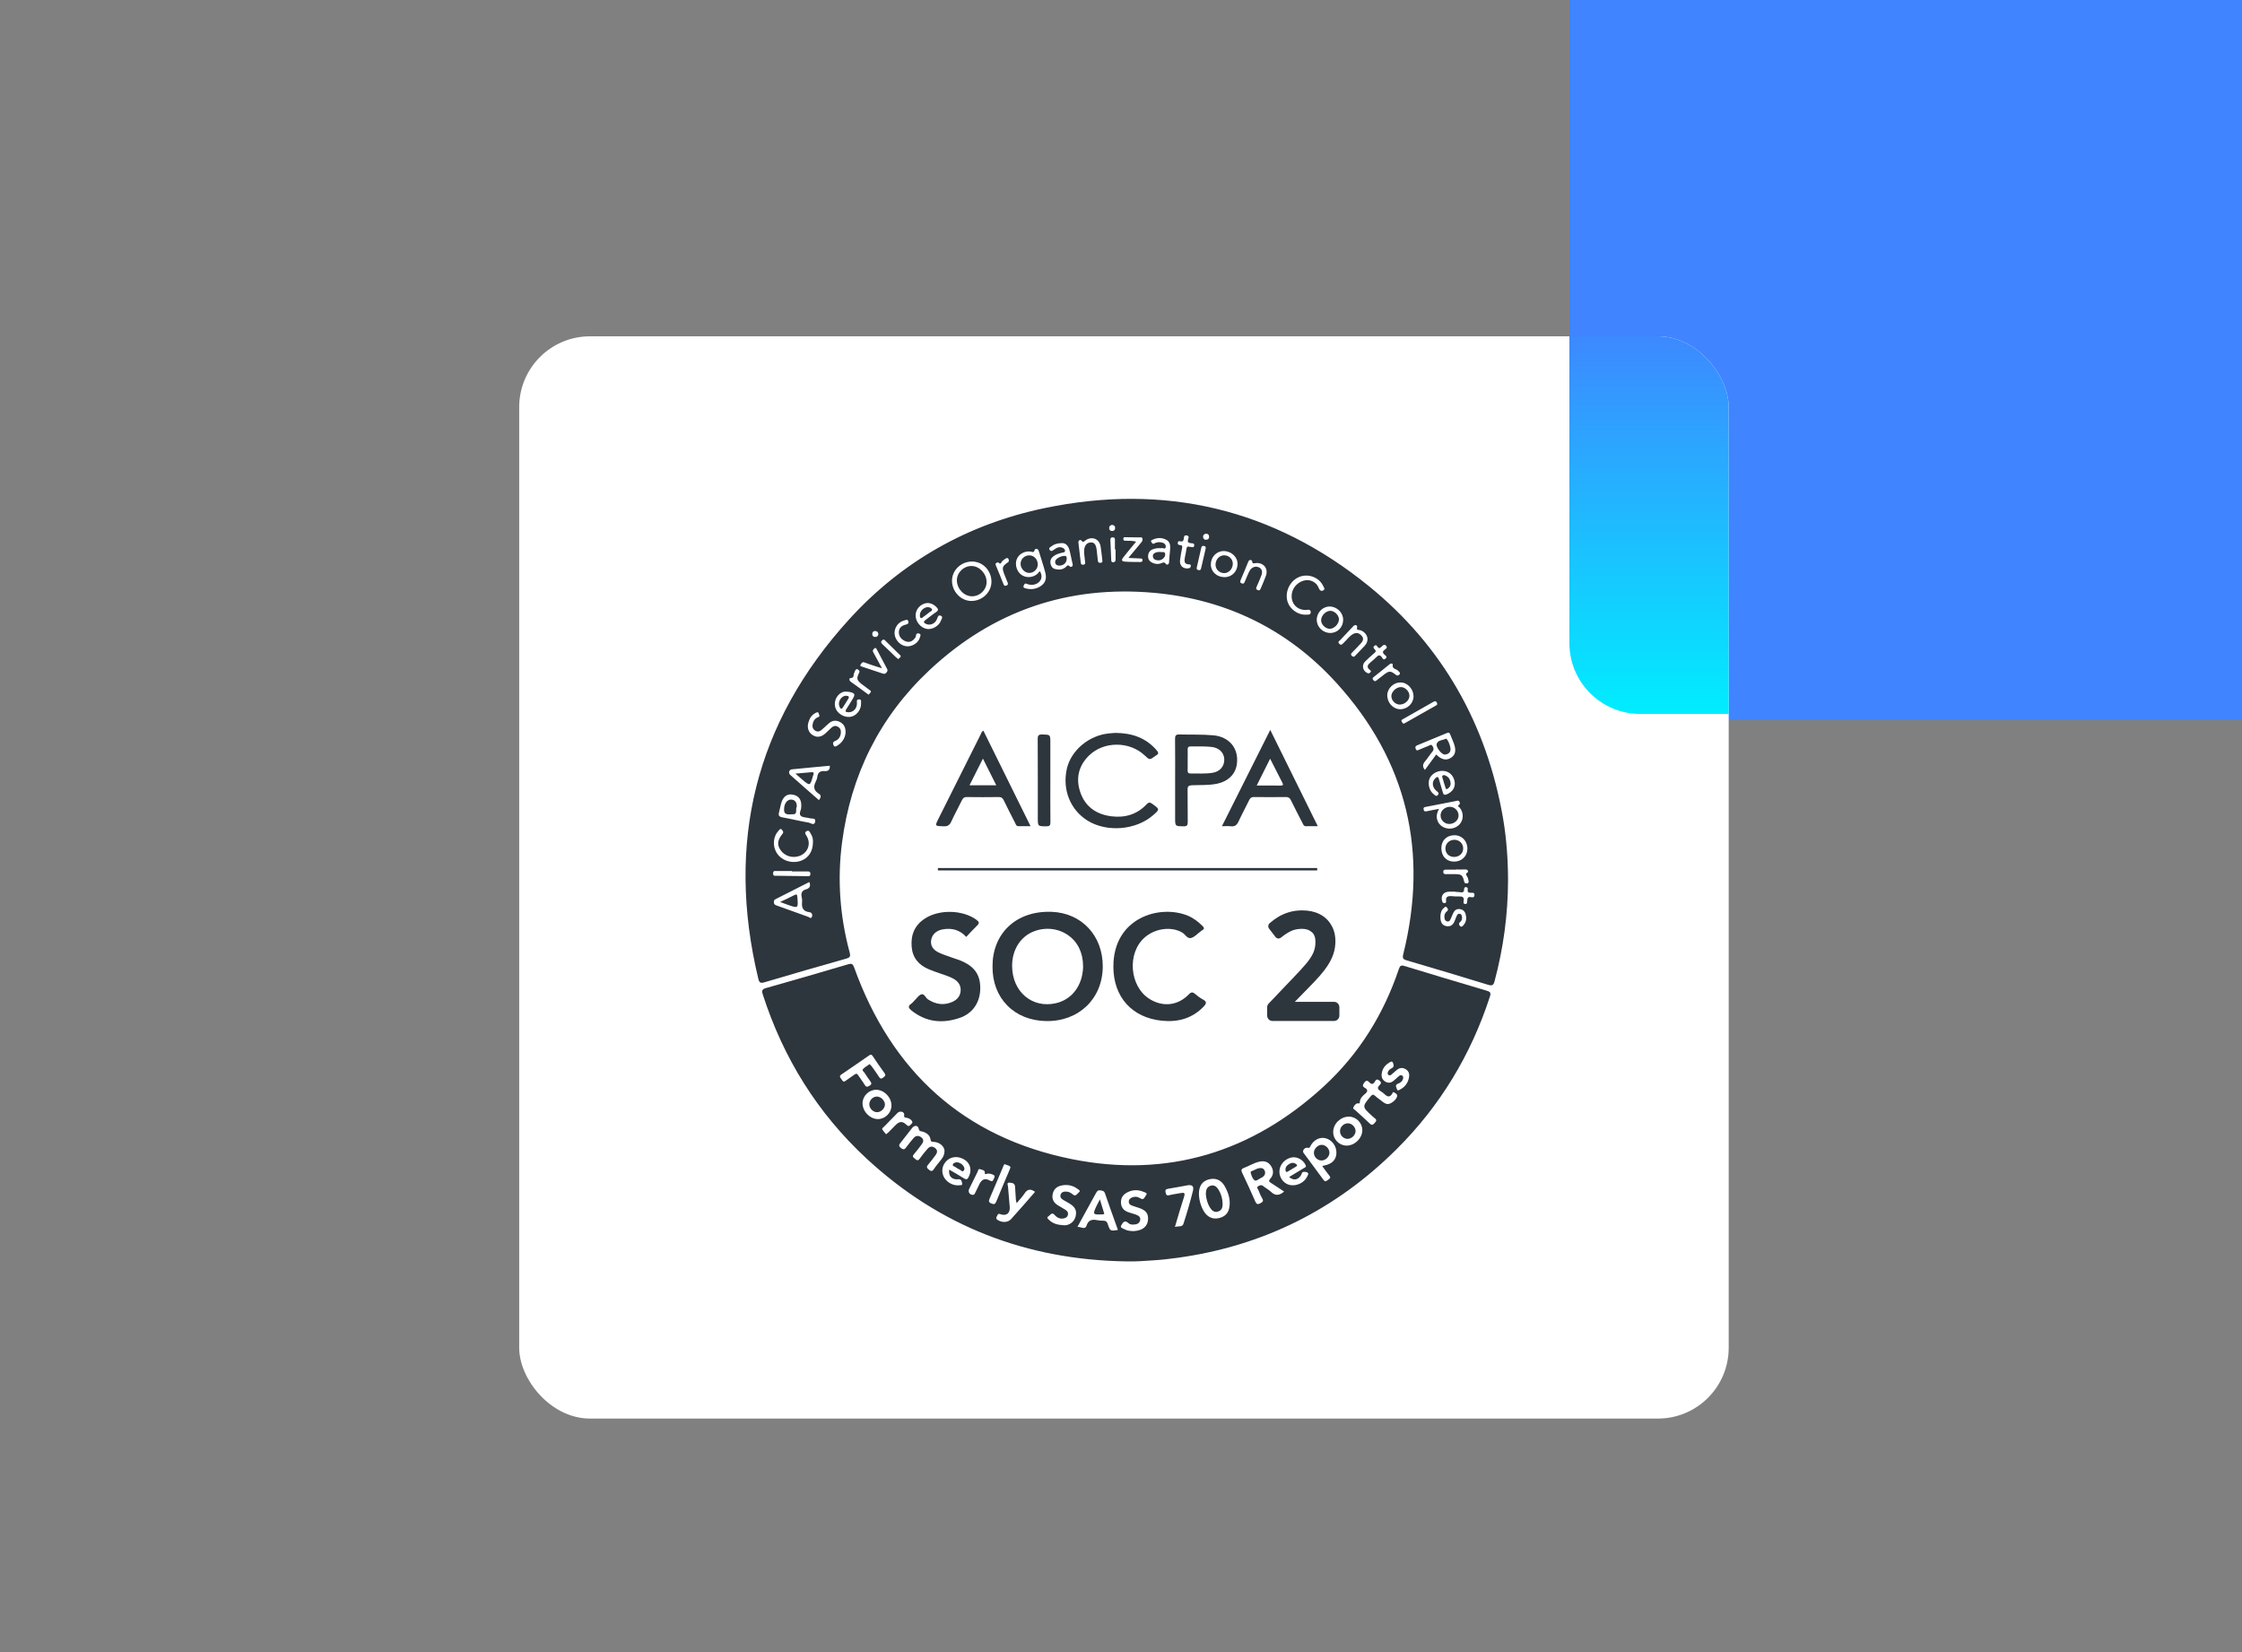 <?xml version="1.0" encoding="utf-8"?>
<svg xmlns="http://www.w3.org/2000/svg" xmlns:xlink="http://www.w3.org/1999/xlink" fill="none" height="280" viewBox="0 0 380 280" width="380">
  <rect x="0" y="0" width="380" height="280" fill="#808080" stroke="none"/>
  <linearGradient id="a" gradientUnits="userSpaceOnUse" x1="280" x2="280" y1="54" y2="121">
    <stop offset="0" stop-color="#4084ff"/>
    <stop offset="1" stop-color="#00edff"/>
  </linearGradient>
  <clipPath id="b">
    <path d="m0 0h380v280h-380z"/>
  </clipPath>
  <clipPath id="c">
    <rect height="183.421" rx="12" width="205" x="88" y="57"/>
  </clipPath>
  <g clip-path="url(#b)">
    <rect fill="#4084ff" height="144" rx="12" width="134" x="266" y="-22"/>
    <g clip-path="url(#c)">
      <rect fill="#fff" height="183.421" rx="12" width="205" x="88" y="57"/>
      <path d="m266 54h28v67h-16c-6.627 0-12-5.373-12-12z" fill="url(#a)"/>
      <g fill="#2d353d">
        <path d="m255.601 149.177c-.012 5.807-.786 11.508-2.285 17.118-.18.679-.389.827-1.093.61-4.578-1.412-9.172-2.783-13.77-4.129-.606-.18-.79-.332-.619-1.027 4.308-17.34.696-32.817-11.362-46.056-8.242-9.052-18.696-14.126-30.881-15.219-14.577-1.306-27.356 3.077-38.052 13.104-8.443 7.914-13.315 17.736-14.818 29.199-.823 6.285-.364 12.51 1.286 18.632.172.638.106.868-.577 1.06-4.64 1.305-9.266 2.652-13.885 4.019-.668.196-.864.032-1.02-.614-5.511-22.983-.54-43.379 15.38-60.882 8.938-9.826 20.12-16.161 33.133-18.874 20.33-4.24 38.792.094 54.937 13.19 12.538 10.169 20.023 23.453 22.778 39.364.59 3.478.844 6.986.848 10.505zm-90.851-54.007c-1.863 0-3.394 1.469-3.394 3.257 0 1.833 1.502 3.413 3.259 3.425 1.851.016 3.411-1.457 3.427-3.237.017-1.899-1.462-3.446-3.292-3.446zm76.761 35.317c.639-.871 1.27-1.735 1.908-2.607.954.913 1.72 1.06 2.531.532.721-.466.888-1.199.495-2.341-.188-.54-.434-1.055-.642-1.587-.103-.266-.217-.401-.541-.262-1.679.712-3.366 1.404-5.057 2.095-.323.131-.385.311-.245.63.159.369.384.189.589.107.508-.201.999-.43 1.511-.618.225-.082.491-.377.717-.025.192.299.307.61.012.962-.438.52-.79 1.113-1.232 1.629-.414.478-.521.925-.046 1.485zm-65.206-33.631c.262.561.36 1.134-.078 1.649-.463.544-1.089.688-1.781.577-.16-.025-.311-.094-.463-.151-.298-.115-.368.111-.471.303-.159.299.054.409.263.471 1.003.282 1.953.139 2.788-.495.729-.552.815-1.355.61-2.148-.319-1.236-.741-2.447-1.11-3.671-.151-.503-.626-.43-.7-.168-.155.532-.413.295-.688.258-1.011-.147-2.051.45-2.366 1.35-.332.954.073 2.136.909 2.66.839.524 1.998.381 2.706-.323.107-.115.139-.315.381-.311zm-37.498 38.759c.286-.418.475-.794-.013-1.089-.859-.515-.978-1.182-.54-2.033.135-.262.242-.561.278-.852.095-.745.525-1.011 1.225-.953.598.045.929-.193.892-.909-2.149.201-4.287.389-6.42.61-.491.049-.659.618-.278.954 1.596 1.432 3.222 2.84 4.856 4.272zm-1.63 13.873c-1.912.974-3.824 1.948-5.74 2.91-.242.123-.275.274-.275.519 0 .348.193.451.479.553 1.769.626 3.53 1.281 5.303 1.903.209.073.528.421.675.008.119-.331.021-.733-.454-.786-1.044-.123-1.327-.757-1.22-1.706.028-.266 0-.549-.058-.815-.159-.683.009-1.146.737-1.346.606-.164.827-.561.553-1.24zm6.142-25.303c.02-.925-.299-1.465-.925-1.801-.631-.339-1.266-.319-1.831.148-.462.38-.88.81-1.334 1.195-.316.266-.672.347-1.053.11-.393-.245-.52-.606-.45-1.047.09-.577.376-1.028.933-1.241.406-.155.152-.388.111-.593-.07-.348-.279-.245-.491-.143-.725.344-1.085.97-1.282 1.702-.233.872.07 1.654.745 2.075.721.446 1.421.356 2.158-.29.348-.303.663-.647 1.007-.954.299-.262.631-.422 1.044-.213.418.209.594.541.574.991-.029.687-.352 1.215-.987 1.465-.414.163-.389.405-.266.699.168.414.467.185.671.062.885-.536 1.306-1.355 1.376-2.165zm100.579 12.899c-.302.61-.458 1.093-.356 1.629.172.896.807 1.514 1.757 1.694.888.168 1.871-.258 2.322-1.015.454-.761.38-1.731-.164-2.451-.111-.147-.475-.319-.25-.467.311-.2.254-.397.147-.601-.151-.295-.446-.139-.663-.099-1.658.311-3.308.643-4.963.966-.237.045-.499.05-.442.426.062.389.279.385.586.319.63-.143 1.265-.254 2.026-.401zm-108.088-.528c.024-1.064-.439-1.678-1.421-1.878-.881-.18-1.569.241-1.912 1.24-.193.56-.275 1.162-.434 1.735-.144.516-.037.765.552.872 1.499.266 2.977.638 4.476.896.344.057.974.61 1.101-.201.098-.65-.577-.433-.925-.54-.492-.151-1.122-.09-1.482-.381-.471-.38.057-.982.032-1.497-.008-.082.004-.164.013-.246zm85.634-33.177c-1.63.078-2.715-1.141-2.494-2.737.16-1.158 1.159-2.136 2.342-2.304.873-.123 1.863.385 2.187 1.244.172.462.426.691.815.47.38-.212.049-.573-.074-.826-.647-1.338-2.391-2.013-3.841-1.51-1.564.544-2.542 2.259-2.235 3.924.266 1.457 1.781 2.64 3.271 2.533.295-.02.741.07.745-.392-.004-.492-.397-.487-.716-.402zm-83.657 39.377c.033-.471-.057-.982-.352-1.424-.16-.237-.262-.692-.688-.483-.475.233-.217.532-.024.855.806 1.343.176 2.926-1.331 3.401-1.143.36-2.375-.033-3.059-.978-.651-.9-.598-1.723.287-2.799.278-.336.045-.491-.086-.688-.205-.303-.397-.053-.524.086-.213.242-.418.512-.553.802-.545 1.158-.307 2.587.553 3.503.95 1.007 2.53 1.343 3.845.819 1.22-.491 1.932-1.608 1.932-3.094zm106.689-12.109c-.979-.009-1.912.581-2.211 1.391-.295.811.016 2.026.692 2.525.196.143.434.52.733.201.332-.356-.004-.536-.262-.757-.7-.606-.762-1.502-.181-2.079.295-.295.512-.385.647.151.189.737.455 1.453.643 2.19.123.47.332.515.745.331.942-.421 1.434-1.215 1.266-2.132-.201-1.113-.995-1.809-2.072-1.821zm-100.977-13.427c-.557-.045-1.007.164-1.388.564-.667.709-.811 1.764-.34 2.562.512.868 1.687 1.363 2.604 1.093.918-.27 1.61-1.236 1.565-2.247-.013-.254.139-.671-.357-.658-.462.016-.34.355-.335.658.004.901-.635 1.547-1.446 1.523-.442-.013-.63-.123-.331-.569.36-.544.692-1.105 1.035-1.662.496-.798.41-1.006-.52-1.215-.159-.033-.323-.033-.487-.049zm11.69-12.924c-.008 1.052.827 2.083 1.855 2.288.946.192 2.15-.499 2.465-1.457.074-.229.381-.585-.041-.765s-.508.143-.631.491c-.278.81-1.109 1.203-1.822.916-.413-.167-.61-.364-.122-.712.597-.425 1.15-.912 1.76-1.313.467-.311.385-.54.041-.876-.647-.634-1.388-.831-2.149-.52-.819.34-1.348 1.097-1.356 1.948zm41.597-11.381c-.516-.041-.978.016-1.412.184-.508.196-.762.606-.782 1.142-.025.516.225.884.679 1.113.455.229.934.299 1.425.151.319-.098.614-.385.921.094.095.147.508.172.529-.295.028-.708.118-1.408.176-2.116.057-.675.041-1.346-.656-1.711-.741-.389-1.523-.368-2.284-.012-.152.07-.402.143-.234.409.115.176.221.393.508.229.315-.18.667-.241 1.028-.201.467.053.933.25.901.761-.033.598-.57.094-.799.25zm47.514 50.856c.004 1.346.864 2.251 2.145 2.259 1.286.008 2.252-.913 2.269-2.169.016-1.326-.938-2.316-2.223-2.304-1.311.008-2.199.909-2.191 2.214zm-36.737-45.953c1.245-.004 2.187-.974 2.191-2.251.004-1.199-1.089-2.189-2.392-2.169-1.22.021-2.153 1.031-2.133 2.312.021 1.203 1.024 2.112 2.334 2.108zm32.016 20.228c.012-1.264-1.012-2.373-2.199-2.385-1.167-.013-2.223.99-2.248 2.132-.029 1.281.954 2.377 2.154 2.41 1.216.033 2.285-.974 2.293-2.157zm-14.09-10.767c1.225-.004 2.183-1.002 2.166-2.258-.012-1.191-1.044-2.206-2.26-2.227-1.195-.02-2.215 1.011-2.215 2.243-.004 1.228 1.044 2.247 2.309 2.242zm-45.519-15.231c-.782.025-1.298.18-1.736.528-.185.147-.557.278-.324.618.238.348.479.143.745-.045.447-.323.942-.569 1.511-.274.201.102.36.278.348.512-.016.25-.266.237-.438.274-.536.119-1.056.27-1.502.598-.402.295-.607.7-.529 1.203.07.458.295.851.758.974.618.164 1.244.151 1.781-.278.233-.184.397-.569.766-.119.061.078.569.07.454-.409-.196-.819-.332-1.653-.557-2.46-.2-.728-.688-1.162-1.277-1.121zm32.871 3.994c.839.016 1.265.622.979 1.416-.238.663-.533 1.31-.819 1.956-.115.254-.176.442.147.589.332.152.438-.033.541-.282.29-.704.61-1.395.868-2.112.446-1.228-.357-2.267-1.671-2.181-.291.021-.602.241-.667-.323-.021-.176-.455-.389-.647.094-.41 1.035-.852 2.058-1.282 3.086-.102.241-.164.45.164.585.327.135.434-.045.536-.303.225-.552.459-1.105.713-1.649.233-.487.602-.827 1.138-.876zm-29.096-2.325c-.041-1.154.352-1.723 1.097-1.78.655-.049.95.356 1.057 1.44.053.54.123 1.08.176 1.625.028.307.168.421.483.385.332-.037.303-.241.278-.462-.09-.757-.168-1.514-.282-2.267-.197-1.297-1.384-1.825-2.502-1.125-.25.155-.442.552-.79.053-.09-.127-.537-.066-.479.381.143 1.134.266 2.267.401 3.401.029.258.152.372.434.344.319-.033.328-.221.303-.454-.07-.573-.131-1.138-.176-1.539zm48.042 14.626c.008-.667-.537-1.334-1.249-1.542-.254-.074-.651.094-.516-.508.066-.282-.295-.552-.659-.151-.717.786-1.47 1.534-2.183 2.32-.143.156-.528.291-.184.643.332.343.487.082.712-.123.562-.508.975-1.183 1.671-1.547.59-.307 1.061-.102 1.445.356.385.458.164.876-.159 1.24-.471.528-.975 1.027-1.466 1.539-.176.184-.344.335-.057.597.258.234.397.152.593-.065.516-.561 1.057-1.101 1.577-1.658.286-.302.462-.671.475-1.101zm12.349 47.099c0 .897.344 1.416 1.04 1.527.807.127 1.196-.356 1.437-1.031.09-.254.189-.512.307-.753.099-.205.246-.373.508-.316.25.058.332.262.364.487.054.344-.008.672-.286.889-.299.233-.254.491-.045.691.303.291.499-.037.655-.225.43-.528.471-1.146.295-1.776-.135-.487-.463-.794-.979-.86-.532-.065-.892.185-1.113.647-.173.369-.312.753-.484 1.121-.094.209-.258.365-.507.332-.279-.037-.43-.241-.484-.491-.098-.487.009-.933.414-1.244.303-.233.119-.434-.012-.622-.205-.291-.385-.058-.532.073-.467.41-.586.958-.578 1.551zm-52.881-60.882c.81-.978 1.486-1.792 2.161-2.603.184-.221.324-.462.201-.745-.098-.221-.336-.127-.512-.131-.737-.02-1.47-.029-2.207-.029-.196 0-.479-.082-.499.254-.021.377.266.344.511.344.529.008 1.057-.016 1.655.151-.75.908-1.454 1.735-2.117 2.591-.213.274-.569.728.164.79.864.078 1.74.049 2.612.07.246.004.442-.057.422-.356-.021-.278-.246-.237-.43-.245-.594-.029-1.188-.053-1.961-.09zm-37.454 14.982c.913.016 1.884-.655 2.117-1.502.061-.23.266-.557-.16-.671-.335-.091-.495.065-.516.421-.008.147-.122.299-.221.426-.393.507-.929.708-1.519.478-.671-.261-1.15-.781-1.154-1.534-.005-.671.429-1.105 1.072-1.269.353-.09.68-.18.529-.605-.148-.414-.525-.164-.758-.103-1.019.266-1.703 1.347-1.552 2.374.16 1.084 1.122 1.968 2.162 1.985zm-4.307 3.719c-.492-.151-.795-.237-1.098-.339-.618-.209-1.244-.405-1.85-.643-.418-.163-.545.156-.697.385-.139.205.095.27.238.315 1.187.397 2.379.782 3.562 1.187.287.098.455-.004.627-.221.155-.193.2-.348.078-.581-.594-1.101-1.18-2.206-1.753-3.319-.18-.348-.303-.262-.52-.029-.262.278-.094.491.037.729.426.777.852 1.559 1.376 2.516zm97.16 37.896c0-.013 0-.021 0-.033-.352 0-.708-.008-1.06 0-.95.025-1.429.696-1.163 1.6.061.2.139.336.381.336.27 0 .319-.136.29-.361-.102-.761.365-.859.955-.818.38.029.761.074 1.138.053.593-.032 1.031.041.876.815-.037.188-.066.458.278.466.336.008.303-.241.328-.45.045-.397-.004-.863.655-.712.274.061.549.069.578-.344.028-.434-.271-.409-.537-.401-.397.008-.7-.037-.606-.561.037-.196-.037-.384-.295-.397-.27-.012-.319.197-.319.381 0 .511-.283.552-.688.483-.266-.049-.54-.041-.811-.057zm-13.475-40.875c0 .258-.184.348-.32.471-.503.458-1.031.892-1.502 1.383-.606.626-.369 1.596.422 1.944.233.102.356.012.491-.135.16-.168.078-.282-.074-.393-.659-.487-.385-.896.103-1.301.335-.279.675-.557.974-.872.352-.368.627-.446.954.033.119.176.266.54.618.204.349-.331-.004-.503-.168-.646-.401-.352-.343-.602.058-.892.196-.143.491-.295.184-.639-.295-.327-.459-.094-.667.078-.234.192-.438.552-.77.102-.119-.159-.246-.393-.52-.172-.283.23-.164.41.037.602.069.074.127.168.18.233zm-31.459-17.581c.233-.066.586.241.68-.192.102-.487-.315-.417-.586-.45-.417-.049-.577-.205-.442-.642.074-.245.25-.606-.266-.675-.426-.057-.43.262-.459.511-.041.348-.126.581-.548.495-.213-.041-.451-.086-.479.254-.025.311.188.368.413.381.422.025.373.262.311.565-.135.667-.262 1.338-.339 2.013-.107.929.556 1.51 1.469 1.355.238-.041.324-.155.357-.364.033-.213-.066-.299-.266-.299-.885.004-.852-.561-.738-1.179.083-.43.189-.851.242-1.281.045-.421.143-.712.651-.491zm-67.487 54.989c0-.021 0-.045 0-.066-.843 0-1.683.004-2.526 0-.316 0-.676-.131-.672.413 0 .512.369.381.631.389 1.711.029 3.423.041 5.134.066.283.004.541.057.553-.369.012-.474-.286-.433-.594-.429-.839-.004-1.682-.004-2.526-.004zm103.737-25.054c.073-.041.147-.078.217-.118 1.728-.983 3.455-1.965 5.192-2.939.249-.139.278-.266.143-.515-.143-.262-.299-.271-.528-.14-1.753.999-3.505 1.989-5.258 2.988-.139.077-.29.163-.16.372.103.156.14.372.394.352zm8.791 24.726v.025c-.545 0-1.085 0-1.63 0-.254 0-.491-.008-.504.356-.016.413.246.413.537.409.487-.004.978-.004 1.466 0 1.085.016 1.277.151 1.527 1.24.069.299.213.335.446.331.324-.004.336-.229.303-.45-.033-.213-.09-.425-.176-.618-.119-.27-.504-.483.013-.794.151-.09.09-.519-.349-.507-.548.025-1.089.008-1.633.008zm-99.536-29.625c.127-.139.238-.253.332-.376.143-.184.004-.29-.127-.389-.455-.34-.921-.671-1.372-1.023-.839-.655-.929-.974-.446-1.907.152-.291.025-.38-.139-.528-.23-.204-.389-.118-.508.115-.094.192-.192.393-.246.597-.082.307.041.667-.536.688-.274.008-.311.413.049.659.893.618 1.761 1.272 2.641 1.911.107.078.213.155.352.253zm90.04-3.736c-.082-.086-.2-.233-.336-.36-.311-.299-.986-.229-.876-.982.037-.246-.295-.278-.548-.066-.836.696-1.696 1.367-2.543 2.047-.213.167-.471.306-.18.638.286.332.475.078.68-.078.368-.282.728-.573 1.093-.851.901-.683 1.122-.691 2.035.025.196.155.323.147.495.028.111-.086.234-.159.18-.401zm-68.06-18.698c-.352.07-.59.135-.389.585.438.994.819 2.013 1.229 3.02.093.229.171.471.519.34.394-.147.275-.393.164-.655-.188-.454-.373-.904-.544-1.363-.373-1.003-.295-1.289.606-1.887.257-.172.233-.327.164-.536-.103-.307-.32-.25-.521-.131-.184.111-.352.254-.516.389-.213.18-.286.769-.712.237zm-16.956 16.406c.131-.122.27-.217.361-.347.159-.23-.062-.336-.189-.459-.774-.761-1.547-1.518-2.321-2.279-.176-.172-.307-.364-.59-.094-.291.282-.151.45.061.655.762.732 1.52 1.469 2.281 2.201.119.115.254.205.397.323zm36.831-18.599c-.037 0-.073 0-.11 0 0-.516 0-1.027 0-1.543 0-.254.008-.483-.361-.491-.417-.008-.417.25-.405.536.045 1.08.09 2.161.139 3.241.008.221.017.454.336.438.311-.012.409-.184.405-.479-.012-.569-.004-1.138-.004-1.702zm15.265-.102c.073-.36-.062-.434-.283-.479-.282-.057-.401.074-.458.315-.25 1.109-.496 2.218-.758 3.327-.065.286.037.405.299.45.213.041.36.004.418-.246.266-1.158.54-2.32.782-3.368zm-55.466 14.479c-.024-.303-.176-.499-.491-.536-.336-.037-.52.151-.544.463-.025.306.126.519.466.54.332.02.504-.152.569-.467zm55.507-16.005c.417-.025.565-.225.548-.544-.016-.323-.221-.507-.536-.479-.303.025-.508.229-.487.548.024.311.233.475.475.475zm-15.9-2.521c-.315.049-.499.217-.491.544.008.332.213.503.524.495.32-.008.496-.209.488-.532-.009-.332-.209-.483-.521-.507z"/>
        <path d="m190.935 213.783c-16.89-.246-31.651-5.93-44.07-17.438-8.312-7.698-14.106-17.021-17.578-27.8-.217-.667-.127-.896.582-1.097 4.639-1.305 9.266-2.656 13.884-4.019.602-.18.803-.061 1.02.545 6.33 17.618 18.573 28.806 36.941 32.485 16.153 3.233 30.509-1.166 42.658-12.338 5.974-5.492 10.134-12.208 12.722-19.889.188-.565.376-.688.958-.512 4.635 1.416 9.274 2.807 13.921 4.178.59.176.77.34.557.995-3.218 9.895-8.463 18.567-15.842 25.897-10.285 10.219-22.635 16.378-37.027 18.375-1.323.184-2.649.339-3.984.425-1.572.107-3.149.234-4.742.193zm26.713-11.836c-.777-.511-1.498-1.002-2.231-1.465-.336-.213-.442-.348-.111-.716.59-.659.59-1.453.103-2.181-.467-.7-1.126-.88-1.929-.712-.946.2-1.752.736-2.645 1.068-.483.18-.495.409-.287.847.766 1.596 1.495 3.204 2.207 4.825.193.438.373.577.84.327.389-.209.63-.352.34-.839-.262-.442-.459-.924-.647-1.407-.078-.193-.377-.418-.054-.635.279-.188.566-.294.893-.024.422.344.921.597 1.31.97.729.699 1.409.626 2.211-.058zm-57.557-6.887c-.016-.757-.84-1.502-1.847-1.531-.323-.008-.467-.029-.524-.401-.115-.765-.68-1.137-1.368-1.346-.27-.082-.532.012-.638-.487-.131-.61-.721-.622-1.122-.119-.623.79-1.237 1.592-1.859 2.386-.275.348-.573.601 0 1.031.536.397.692.066.946-.258.384-.495.761-.994 1.175-1.465.385-.438.856-.458 1.31-.102.483.377.352.802.033 1.211-.43.561-.852 1.134-1.314 1.67-.349.401-.037.54.212.753.279.237.492.393.778-.016.426-.598.881-1.183 1.372-1.723.348-.381.795-.454 1.241-.098.475.376.393.794.077 1.211-.409.544-.806 1.101-1.252 1.612-.32.365-.238.573.114.839.328.25.541.381.836-.057.409-.61.896-1.162 1.347-1.748.29-.384.475-.806.483-1.362zm22.524 12.879c.581-.066 1.278.585 1.552-.238.311-.929.913-1.076 1.748-.916.348.065.705.114 1.053.102.458-.017.659.172.802.606.377 1.154.455 1.178 1.708.953-.741-2.075-1.491-4.137-2.203-6.216-.139-.41-.414-.418-.737-.479-.402-.082-.586.106-.762.426-.696 1.288-1.413 2.57-2.121 3.854-.352.639-.696 1.273-1.04 1.908zm20.592-5.636c0 1.31.54 2.8 1.257 3.536.639.655 1.409.802 2.252.577.851-.229 1.437-.753 1.621-1.649.279-1.33-.102-2.541-.728-3.679-.623-1.13-1.597-1.514-2.752-1.195-1.089.303-1.65 1.117-1.65 2.41zm31.971-15.183c.634.021 1.613-.855 1.629-1.383.012-.339-.282-.446-.495-.585-.266-.176-.287.123-.377.262-.332.511-.704.52-1.143.131-.261-.234-.536-.467-.839-.651-.495-.298-.536-.601-.11-1.003.274-.257.315-.474-.054-.765-.401-.319-.577-.127-.753.172-.262.454-.557.548-.934.139-.319-.348-.556-.38-.88.058-.299.4-.319.642.127.884.573.311.43.675.037.994-.479.389-.893.794-.909 1.465-.004.266-.18.139-.336.151-.389.033-.598.377-.749.672-.144.278.209.397.372.548.795.741 1.622 1.453 2.4 2.21.372.364.557.188.839-.106.315-.324.365-.553-.028-.823-.156-.106-.287-.25-.43-.376-1.7-1.531-1.691-1.56-.238-3.303.283-.336.471-.368.774-.074.217.205.463.381.704.557.463.34.864.773 1.393.826zm-11.072 10.502c.221-.058.294-.082.372-.099 1.265-.233 1.994-.974 2.035-2.07.045-1.195-.749-2.284-1.867-2.554-.991-.237-2.047.323-2.571 1.4-.107.221-.123.286-.434.225-.516-.099-.967.507-.709.855 1.126 1.539 2.277 3.053 3.395 4.596.323.442.532.139.79-.033.266-.176.495-.323.201-.688-.414-.499-.778-1.039-1.212-1.632zm-43.714 10.042c.802.021 1.654-.536 1.9-1.452.27-1.019-.033-1.658-1.09-2.28-.352-.209-.716-.393-1.06-.614-.287-.184-.495-.438-.385-.818.115-.401.426-.549.811-.553.479-.008.888.144 1.257.479.503.462.774-.151 1.048-.36.352-.27-.082-.454-.262-.589-.839-.618-1.793-.774-2.793-.536-.786.184-1.277.708-1.412 1.514-.139.831.237 1.42.925 1.837.442.27.897.512 1.327.798.286.193.438.479.336.847-.095.332-.348.475-.651.549-.655.155-1.171-.094-1.593-.577-.496-.569-.766.069-1.061.241-.385.225-.008.475.16.635.614.605 1.396.818 2.543.879zm11.751.987c.123-.017.34-.033.553-.066 1.122-.188 1.806-.855 1.884-1.833.085-1.081-.353-1.649-1.573-2.05-.413-.136-.835-.254-1.236-.414-.263-.106-.455-.315-.455-.622 0-.335.192-.552.487-.687.516-.234 1.012-.18 1.479.118.626.405.741-.274.958-.52.336-.384-.168-.478-.389-.572-.987-.422-1.974-.381-2.907.147-.676.376-1 .978-.942 1.768.057.773.495 1.248 1.187 1.506.406.151.835.245 1.245.393.475.172.966.397.803 1.031-.148.573-.652.675-1.167.696-.308.012-.623-.066-.84-.27-.647-.622-.97.037-1.179.384-.274.451.307.532.569.684.434.249.934.29 1.523.307zm-44.733-28.308c.139.164.27.291.377.434.409.577.831 1.15 1.207 1.748.222.352.406.327.705.102.286-.217.507-.36.213-.761-.692-.945-1.348-1.916-1.999-2.889-.176-.262-.331-.295-.589-.115-1.564 1.088-3.133 2.177-4.713 3.241-.455.307-.176.528.004.79s.303.606.737.266c.471-.368.995-.671 1.47-1.031.283-.217.446-.193.639.11.352.553.765 1.064 1.101 1.621.254.421.471.368.844.135.421-.266.29-.483.078-.778-.32-.442-.631-.888-.918-1.35-.131-.213-.507-.43-.294-.671.286-.332.716-.549 1.138-.852zm24.907 23.565c-.069-.283-.118-.41-.131-.541-.053-.761-.082-1.522-.143-2.283-.049-.606-.618-.63-.987-.647-.467-.02-.221.454-.205.688.074 1.141.209 2.279.291 3.417.078 1.097-.565 1.604-1.613 1.232-.377-.135-.414.073-.52.282-.127.241-.287.454.061.688.705.47 1.716.503 2.269-.099 1.396-1.518 2.735-3.089 4.098-4.649-.761-.56-1.302-.478-1.789.279-.344.54-.811 1.006-1.331 1.633zm-21.218-16.563c-.016-1.383-1.249-2.643-2.592-2.647-1.232-.008-2.305 1.043-2.313 2.271-.013 1.396 1.277 2.713 2.641 2.693 1.236-.021 2.28-1.085 2.264-2.317zm67.393 12.134c.848-.511 1.683-1.006 2.51-1.509.184-.115.459-.148.282-.528-.446-.954-1.588-1.527-2.571-1.228-1.146.344-1.912 1.363-1.863 2.476.045 1.031.827 1.968 1.797 2.152 1.159.221 2.457-.421 2.92-1.461.082-.188.283-.409.102-.597-.196-.201-.507-.184-.769-.156-.259.029-.254.319-.357.5-.503.859-1.294 1.015-2.051.351zm-57.603-1.252c.901.532 1.728 1.003 2.531 1.506.376.238.548.152.745-.225.548-1.051.385-2.132-.463-2.803-.982-.778-2.317-.802-3.161-.058-.79.696-1.04 1.744-.639 2.673.439 1.019 1.622 1.698 2.723 1.559.193-.024.533.037.455-.295-.066-.278-.078-.679-.512-.724-.16-.016-.328.029-.487.017-.876-.058-1.331-.647-1.192-1.65zm65.076-6.417c-.025 1.261.974 2.317 2.219 2.349 1.396.037 2.711-1.227 2.719-2.611.004-1.244-1.028-2.291-2.273-2.3-1.392-.004-2.641 1.191-2.665 2.562zm-26.824 16.129c.59-.16 1.257.036 1.429-.487.606-1.854 1.15-3.733 1.625-5.627.201-.811-.155-1.077-.97-.93-1.069.189-2.133.41-3.206.573-.418.066-.565.209-.463.631.086.36.168.585.639.462.627-.168 1.282-.225 1.92-.356.574-.115.795-.045.574.63-.541 1.646-1.012 3.315-1.548 5.104zm35.029-25.77c-.008.548.233.937.713 1.19.47.25.9.152 1.289-.159.32-.254.606-.544.917-.806.173-.144.381-.258.59-.09.197.159.172.384.102.601-.139.43-.483.626-.876.782-.524.208-.221.61-.139.896.115.401.426.131.594.041.847-.454 1.335-1.183 1.47-2.128.082-.557-.099-1.015-.619-1.309-.515-.295-.994-.217-1.441.13-.319.25-.61.541-.925.803-.156.13-.344.2-.52.057-.172-.139-.152-.332-.07-.524.135-.323.397-.483.696-.647.422-.229.234-.663.115-.941-.127-.299-.442-.061-.622.045-.77.467-1.225 1.142-1.274 2.059zm-62.897 15.678c-.115-.34-.491-.315-.757-.459-.377-.204-.406.143-.488.336-.765 1.796-1.511 3.605-2.288 5.398-.185.421-.193.655.306.855.475.189.643.086.828-.364.724-1.784 1.486-3.557 2.235-5.333.054-.122.098-.253.164-.433zm-21.083-5.615c.209-.168.319-.246.414-.34.401-.405.786-.822 1.195-1.219.668-.651 1.155-.684 1.818-.058.287.271.467.324.713.013.127-.164.397-.275.29-.528-.159-.385-.52-.541-.888-.651-.258-.078-.545.078-.479-.491.065-.553-.721-.753-1.138-.331-.766.769-1.524 1.546-2.277 2.328-.135.143-.422.262-.262.52.168.27.401.503.614.757zm14.7 10.272c.241.012.303-.152.372-.295.238-.487.471-.978.713-1.465.458-.908.941-1.121 1.83-.647.467.25.487-.053.627-.298.159-.283.278-.545-.136-.72-.307-.132-.614-.197-.954-.164-.168.016-.454.311-.422-.242.021-.327-.519-.437-.835-.523-.303-.082-.315.302-.413.499-.479.945-.946 1.895-1.405 2.848-.246.516.095 1.027.623 1.007z"/>
        <path d="m168.225 163.796c-.037-5.422 3.828-9.478 10.011-9.257 5.057.18 8.721 4.011 8.672 9.335-.053 5.414-4.074 9.265-9.589 9.179-5.421-.086-9.152-3.884-9.094-9.257zm3.32-.11c0 4.386 3.391 7.267 7.424 6.339 4.946-1.142 5.802-7.596 3.075-10.636-1.65-1.842-4.316-2.472-6.736-1.568-2.321.864-3.763 3.11-3.763 5.865z"/>
        <path d="m163.771 158.789c-1.11-1.216-2.481-1.559-4.029-1.269-1.089.205-1.789.896-1.925 1.85-.127.884.299 1.612 1.352 2.099.786.364 1.625.614 2.444.913.385.139.778.254 1.155.405 2.387.966 3.41 2.41 3.378 4.759-.033 2.362-1.274 4.224-3.534 4.985-2.887.974-5.638.708-8.103-1.252-.471-.373-.725-.729-.062-1.167.201-.131.349-.343.525-.515.393-.377.733-.937 1.199-1.077.5-.147.717.606 1.139.876 1.314.839 2.674 1.04 4.115.401.835-.372 1.363-1.019 1.4-1.948.037-.904-.455-1.547-1.224-1.972-.672-.373-1.401-.602-2.121-.847-.696-.238-1.392-.475-2.068-.761-1.687-.717-2.743-1.924-2.895-3.815-.164-2.05.533-3.687 2.301-4.812 2.453-1.564 6.4-1.433 8.685.249.463.34.532.573.098.987-.63.601-1.208 1.256-1.83 1.911z"/>
        <path d="m188.709 163.834c-.017-8.337 7.894-10.604 12.631-8.635.946.393 1.737 1.011 2.461 1.723.287.278.398.515-.045.741-.094.049-.176.13-.262.192-.528.385-1.007.941-1.597 1.113-.663.192-1.011-.639-1.552-.941-1.809-1.028-4.475-.716-6.264.798-3.108 2.631-2.674 8.377.798 10.509 2.256 1.383 4.77 1.101 6.617-.81.397-.414.655-.418 1.065-.07.413.352.855.692 1.33.941.725.381.574.729.107 1.212-1.929 2.005-4.336 2.651-7.006 2.394-5.122-.495-8.283-4.031-8.283-9.167z"/>
        <path d="m189.075 124.215c2.826.021 5.16.851 6.965 2.938.32.369.39.631-.094.876-.049.025-.09.062-.135.094-.954.708-.954.708-1.81-.102-2.55-2.418-6.936-2.427-9.442.045-1.781 1.756-2.252 3.912-1.445 6.245.852 2.455 2.756 3.728 5.278 4.039 2.289.282 4.336-.319 5.949-2.038.373-.397.61-.336.999-.049 1.237.912 1.249.9.062 1.931-2.879 2.497-7.776 2.902-11.031.909-2.948-1.801-4.345-5.255-3.554-8.79.692-3.106 3.726-5.676 7.092-6.004.43-.053.868-.073 1.166-.094z"/>
        <path d="m174.67 140.024c-.773 0-1.416 0-2.059 0-.398 0-.451-.36-.578-.601-.651-1.257-1.293-2.517-1.908-3.79-.188-.393-.413-.552-.868-.548-1.797.029-3.599.024-5.396 0-.414-.004-.627.135-.807.507-.59 1.224-1.261 2.411-1.822 3.651-.279.614-.626.827-1.294.802-1.511-.049-1.515-.016-.835-1.371 2.35-4.694 4.696-9.392 7.051-14.082.131-.258.188-.573.516-.765 2.653 5.365 5.294 10.718 8 16.197zm-5.81-6.936c-.757-1.506-1.474-2.934-2.264-4.514-.807 1.6-1.523 3.028-2.273 4.514z"/>
        <path d="m223.355 140.026c-.758 0-1.372-.017-1.99.004-.36.012-.455-.241-.573-.479-.668-1.31-1.356-2.607-1.995-3.933-.196-.405-.425-.544-.872-.536-1.797.025-3.599.025-5.396 0-.418-.004-.623.144-.799.512-.589 1.223-1.249 2.418-1.818 3.654-.278.606-.63.872-1.302.79-.446-.053-.909-.012-1.503-.012 2.748-5.472 5.434-10.829 8.19-16.317 2.71 5.48 5.351 10.833 8.058 16.317zm-8.079-11.438c-.782 1.563-1.511 3.012-2.276 4.546 1.457 0 2.759-.008 4.061.004.377.004.492-.086.299-.462-.687-1.322-1.355-2.648-2.084-4.088z"/>
        <path d="m199.174 132.314c0-2.345.017-4.69-.012-7.031-.008-.577.098-.826.753-.806 1.909.05 3.817-.024 5.721.143 2.727.238 4.373 2.247 4 4.903-.233 1.67-1.458 2.893-3.3 3.29-1.425.307-2.879.213-4.316.274-.565.025-.741.168-.733.741.033 1.825-.008 3.654.025 5.479.008.561-.131.753-.721.741-1.417-.025-1.417.008-1.417-1.432 0-2.104 0-4.203 0-6.302zm2.125-3.524c0 .602.013 1.199-.004 1.801-.008.34.107.507.463.499 1.253-.016 2.514.086 3.759-.114 1.265-.205 2.031-1.126 1.986-2.304-.045-1.117-.877-1.936-2.133-2.079-1.168-.135-2.343-.074-3.514-.094-.426-.008-.577.155-.557.577.021.569 0 1.141 0 1.714z"/>
        <path d="m178.024 132.248c0 2.373-.016 4.743.013 7.117.008.548-.168.683-.692.679-1.446-.008-1.446.016-1.446-1.465 0-4.445.012-8.889-.016-13.329-.004-.618.168-.786.778-.77 1.363.033 1.363 0 1.363 1.392z"/>
        <path d="m164.721 101.059c-1.343-.017-2.526-1.273-2.538-2.697-.012-1.33 1.187-2.476 2.543-2.435 1.326.041 2.514 1.346 2.493 2.746-.016 1.318-1.154 2.402-2.498 2.386z"/>
        <path d="m245.855 127.019c-.029.524-.398.835-.991.863-.512.021-1.552-1.277-1.356-1.829.226-.643 1.024-.582 1.561-.852.208-.106.794 1.159.786 1.818z"/>
        <path d="m175.894 95.64c.013.786-.643 1.453-1.433 1.462-.77.008-1.478-.729-1.482-1.535 0-.794.635-1.433 1.45-1.445.806-.012 1.453.655 1.465 1.519z"/>
        <path d="m134.812 131.113c1.069-.095 1.9-.164 2.731-.238.361-.033.43.131.32.434-.021.049-.05.098-.062.152-.499 1.785-.499 1.789-1.904.597-.307-.258-.606-.528-1.085-.945z"/>
        <path d="m132.222 152.875c.921-.442 1.683-.79 2.424-1.175.438-.225.471-.029.499.348.156 1.916.164 1.916-1.621 1.302-.377-.127-.754-.274-1.302-.475z"/>
        <path d="m245.646 139.647c-.802.008-1.457-.622-1.482-1.421-.02-.781.672-1.453 1.527-1.486.823-.032 1.524.643 1.524 1.474.008.77-.709 1.425-1.569 1.433z"/>
        <path d="m135.048 136.733c-.287.36.233 1.314-.672 1.269-.483-.021-1.425.25-1.478-.647-.065-1.126.504-1.851 1.188-1.843.622.013.995.455.962 1.221z"/>
        <path d="m245.867 132.767c-.008.217-.037.463-.213.647-.127.131-.286.311-.438.319-.233.013-.217-.258-.274-.429-.131-.41-.27-.815-.381-1.233-.061-.221-.25-.507.004-.659.201-.123.471.037.676.164.422.27.585.684.626 1.191z"/>
        <path d="m143.375 117.919c.192.009.425.009.499.197.041.102-.082.287-.16.418-.249.417-.507.835-.773 1.244-.086.131-.201.32-.32.332-.217.025-.27-.221-.34-.385-.335-.749.299-1.793 1.094-1.806z"/>
        <path d="m157.278 102.898c.242.025.549.103.667.336.152.299-.221.369-.38.504-.348.299-.725.565-1.098.836-.122.09-.241.262-.421.147-.156-.098-.127-.286-.131-.442-.033-.68.646-1.385 1.363-1.381z"/>
        <path d="m196.688 93.543c.229.139.778-.221.807.409.024.52-.59 1.048-1.164 1.019-.45-.025-.884-.143-.933-.7-.045-.463.442-.741 1.29-.729z"/>
        <path d="m247.999 143.8c-.004.827-.664 1.437-1.548 1.437-.876-.004-1.49-.622-1.466-1.49.021-.815.721-1.446 1.577-1.417.818.029 1.441.663 1.437 1.47z"/>
        <path d="m207.523 97.134c-.807.021-1.479-.602-1.499-1.392-.021-.856.598-1.585 1.38-1.626.851-.041 1.548.602 1.548 1.425-.005.852-.652 1.577-1.429 1.593z"/>
        <path d="m237.469 116.447c.737.02 1.453.782 1.417 1.519-.037.778-.856 1.478-1.687 1.445-.733-.028-1.384-.712-1.376-1.449.008-.754.86-1.536 1.646-1.515z"/>
        <path d="m225.479 103.524c.696 0 1.433.709 1.462 1.401.029.77-.766 1.626-1.523 1.646-.737.021-1.503-.717-1.499-1.441 0-.795.79-1.606 1.56-1.606z"/>
        <path d="m179.559 95.863c-.446-.008-.733-.201-.721-.676.009-.459.942-.995 1.618-.971.385.012.34.291.34.516 0 .643-.561 1.147-1.237 1.13z"/>
        <path d="m214.433 198.684c0 .573-.373.814-.77.991-.352.155-.762.601-1.068.331-.332-.29-.504-.823-.619-1.281-.061-.246.34-.279.541-.385.36-.189.729-.381 1.142-.377.487.004.704.324.774.721z"/>
        <path d="m187.17 205.718c-.094.045-.143.09-.192.09-1.827.074-1.827.07-1.073-1.535.135-.287.29-.562.516-.996.286.93.52 1.687.749 2.441z"/>
        <path d="m204.376 202.363c.013-.695.181-1.228.844-1.412.643-.175 1.028.225 1.327.708.45.733.671 1.547.675 2.402.004.565-.143 1.089-.79 1.281-.651.197-1.032-.188-1.339-.667-.463-.724-.651-1.538-.717-2.312z"/>
        <path d="m223.996 196.68c-.696.008-1.298-.59-1.302-1.298-.004-.66.622-1.323 1.282-1.352.691-.032 1.371.647 1.355 1.356-.017.667-.655 1.289-1.335 1.294z"/>
        <path d="m148.603 185.847c.676-.02 1.384.668 1.384 1.351 0 .656-.663 1.299-1.33 1.299-.672 0-1.298-.623-1.315-1.307-.016-.704.561-1.318 1.261-1.343z"/>
        <path d="m219.871 197.503c-.062.07-.115.164-.197.213-.462.287-.929.557-1.396.836-.156.094-.311.143-.369-.099-.131-.532.144-.892.557-1.155.422-.266.864-.315 1.274.046.045.04.073.085.131.159z"/>
        <path d="m162.188 196.975c.397.057.741.204.995.507.212.258.401.59.184.885-.274.372-.496-.066-.729-.156-.246-.094-.479-.25-.692-.413-.172-.131-.557-.135-.434-.467.098-.27.422-.299.676-.356z"/>
        <path d="m228.388 193.014c-.704-.012-1.281-.61-1.269-1.322.012-.725.667-1.343 1.388-1.311.68.033 1.282.692 1.249 1.368-.037.671-.692 1.273-1.368 1.265z"/>
        <path d="m223.253 147.114h-64.286v.409h64.286z"/>
        <path d="m219.296 165.607c.828-.86 1.522-1.62 2.082-2.28.541-.638.937-1.244 1.2-1.817.251-.565.38-1.184.38-1.864 0-.814-.227-1.321-.589-1.642l-.008-.007c-.4-.368-.939-.577-1.676-.577-.727 0-1.342.13-1.862.372-.548.263-1.123.634-1.724 1.122-.28.226-.69.177-.909-.108l-1.094-1.424c-.213-.278-.175-.674.086-.907.464-.412.969-.781 1.513-1.106l.007-.005c.572-.331 1.183-.592 1.834-.782l.004-.001c.679-.194 1.395-.289 2.145-.289 1.109 0 2.099.197 2.949.62.846.421 1.514 1.034 1.984 1.837.491.796.722 1.732.722 2.777 0 .742-.111 1.455-.336 2.136l-.001.006c-.221.65-.531 1.284-.929 1.903-.392.61-.861 1.223-1.406 1.838-.534.603-1.121 1.229-1.762 1.877l-2.444 2.503h6.639c.503 0 .911.408.911.911v1.427c0 .503-.408.911-.911.911h-10.415c-.504 0-.912-.408-.912-.911v-1.412c0-.234.091-.459.252-.629z"/>
      </g>
    </g>
  </g>
</svg>